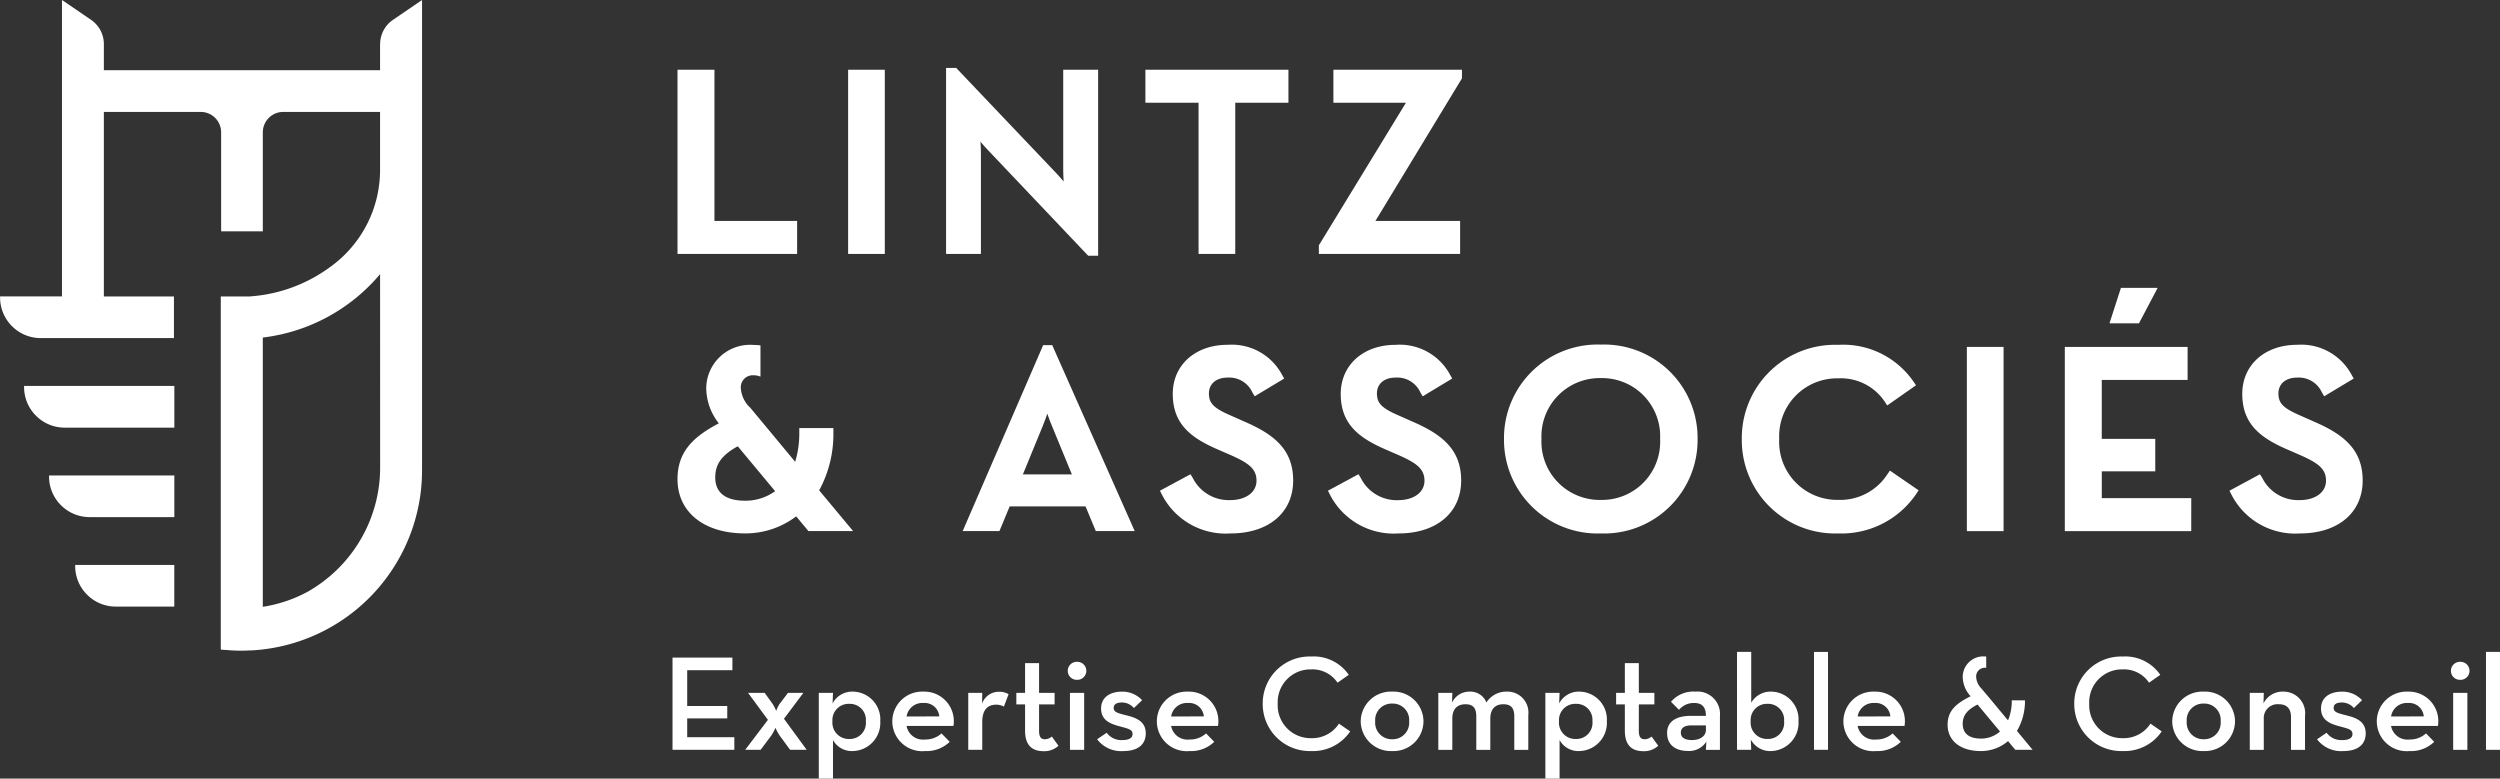 <svg xmlns="http://www.w3.org/2000/svg" xmlns:xlink="http://www.w3.org/1999/xlink" width="176" height="54.812" viewBox="0 0 176 54.812">
  <rect x="0" y="0" width="176" height="54.812" fill="#333333" stroke="none"/>
  <defs>
    <clipPath id="clip-path">
      <path id="Tracé_212" data-name="Tracé 212" d="M0-2.57H176V-57.382H0Z" transform="translate(0 57.382)" fill="#fff"/>
    </clipPath>
  </defs>
  <g id="Groupe_168" data-name="Groupe 168" transform="translate(0 57.382)">
    <g id="Groupe_128" data-name="Groupe 128" transform="translate(0 -57.382)" clip-path="url(#clip-path)">
      <g id="Groupe_119" data-name="Groupe 119" transform="translate(3.453 33.467)">
        <path id="Tracé_203" data-name="Tracé 203" d="M0,0V.066A2.844,2.844,0,0,0,.837,2.093a2.844,2.844,0,0,0,2.026.841H8.82V0H.066Z" transform="translate(0 0.004)" fill="#fff"/>
      </g>
      <g id="Groupe_120" data-name="Groupe 120" transform="translate(5.292 39.766)">
        <path id="Tracé_204" data-name="Tracé 204" d="M0,0V.066A2.844,2.844,0,0,0,.837,2.093a2.839,2.839,0,0,0,2.025.841H6.978V0H.066Z" transform="translate(0 0.004)" fill="#fff"/>
      </g>
      <g id="Groupe_121" data-name="Groupe 121" transform="translate(1.696 27.168)">
        <path id="Tracé_205" data-name="Tracé 205" d="M0,0V.066A2.846,2.846,0,0,0,.837,2.093a2.84,2.84,0,0,0,2.026.841h7.715V0H.066Z" transform="translate(0 0.004)" fill="#fff"/>
      </g>
      <g id="Groupe_122" data-name="Groupe 122" transform="translate(0 0)">
        <path id="Tracé_206" data-name="Tracé 206" d="M-1.255-.146V1.692H-20.7V-.146a2.064,2.064,0,0,0-.9-1.705l-2.049-1.4v20.87h-3.231l-1.126,0v.066a2.846,2.846,0,0,0,.837,2.027,2.846,2.846,0,0,0,2.026.84h9.377V17.621h-4.934l0-12.991h6.819a1.438,1.438,0,0,1,1.437,1.437v6.972H-9.51V6.066A1.438,1.438,0,0,1-8.074,4.63h6.819V8.675a8.4,8.4,0,0,1-3.507,6.868,10.763,10.763,0,0,1-5.707,2.079h-2v24.86c.07.008.141.011.211.017v0l.06.006c.019,0,.04,0,.06,0,.359.032.721.053,1.088.053h.013l.053,0c.195,0,.39-.01.584-.019h0c.076,0,.154,0,.229-.008A12.693,12.693,0,0,0,1.7,29.89V-3.249l-2.05,1.4a2.064,2.064,0,0,0-.9,1.705m0,29.808a10.048,10.048,0,0,1-4.572,8.422c-.18.114-.358.229-.544.331l-.019.01A9.741,9.741,0,0,1-9.511,39.47V20.514a12.77,12.77,0,0,0,8.257-4.463Z" transform="translate(28.012 3.249)" fill="#fff"/>
      </g>
      <g id="Groupe_123" data-name="Groupe 123" transform="translate(67.771 24.296)">
        <path id="Tracé_207" data-name="Tracé 207" d="M-.3,0-.315-.041H-.953l-5.628,13-.041.093h2.588l.723-1.74h5.34l.722,1.74H5.491ZM-2.382,9.062l1.394-3.4c.122-.282.237-.607.326-.875.117.345.228.638.33.87l1.4,3.405Z" transform="translate(6.622 0.041)" fill="#fff"/>
      </g>
      <g id="Groupe_124" data-name="Groupe 124" transform="translate(81.661 24.278)">
        <path id="Tracé_208" data-name="Tracé 208" d="M-.44-.448c0-2.217-1.395-3.272-3.487-4.171l-.821-.365c-1.274-.542-1.623-.885-1.623-1.592,0-.677.516-1.115,1.313-1.115a1.789,1.789,0,0,1,1.746,1.04l.163.276,2.079-1.25-.155-.27A4.017,4.017,0,0,0-5.057-10c-2.271,0-3.859,1.42-3.859,3.455,0,2.105,1.255,3.082,3.139,3.9l.833.363c1.33.58,1.923.985,1.923,1.848,0,.819-.751,1.368-1.869,1.368A2.826,2.826,0,0,1-7.511-.633l-.158-.255L-9.818.272l.139.277A5.043,5.043,0,0,0-4.854,3.28C-2.172,3.28-.44,1.817-.44-.448" transform="translate(9.818 9.996)" fill="#fff"/>
      </g>
      <g id="Groupe_125" data-name="Groupe 125" transform="translate(93.488 24.277)">
        <path id="Tracé_209" data-name="Tracé 209" d="M-.231-.513a2.82,2.82,0,0,1-2.62-1.572l-.158-.255L-5.158-1.179l.139.276A5.044,5.044,0,0,0-.194,1.829C2.488,1.829,4.22.365,4.22-1.9,4.22-4.116,2.826-5.17.733-6.071l-.821-.364c-1.273-.543-1.622-.885-1.622-1.593,0-.677.515-1.115,1.312-1.115A1.79,1.79,0,0,1,1.349-8.1l.162.276L3.591-9.077l-.155-.27A4.017,4.017,0,0,0-.4-11.448c-2.271,0-3.858,1.421-3.858,3.456,0,2.105,1.255,3.082,3.139,3.9l.833.363c1.329.58,1.923.984,1.923,1.848,0,.818-.752,1.368-1.869,1.368" transform="translate(5.158 11.448)" fill="#fff"/>
      </g>
      <g id="Groupe_126" data-name="Groupe 126" transform="translate(105.881 24.259)">
        <path id="Tracé_210" data-name="Tracé 210" d="M-.639-.312a6.58,6.58,0,0,0-6.8-6.647A6.59,6.59,0,0,0-14.268-.312,6.59,6.59,0,0,0-7.444,6.336,6.58,6.58,0,0,0-.639-.312m-10.99,0A4.1,4.1,0,0,1-7.444-4.6,4.09,4.09,0,0,1-3.277-.312,4.09,4.09,0,0,1-7.444,3.976,4.1,4.1,0,0,1-11.629-.312" transform="translate(14.268 6.959)" fill="#fff"/>
      </g>
      <g id="Groupe_127" data-name="Groupe 127" transform="translate(122.619 24.277)">
        <path id="Tracé_211" data-name="Tracé 211" d="M-.481-.427a3.95,3.95,0,0,1-3.464,1.8A4.081,4.081,0,0,1-8.093-2.912a4.072,4.072,0,0,1,4.148-4.27A3.713,3.713,0,0,1-.67-5.548l.18.274,2.027-1.42L1.36-6.953a6.014,6.014,0,0,0-5.3-2.588,6.563,6.563,0,0,0-6.787,6.629A6.571,6.571,0,0,0-3.944,3.736,6.361,6.361,0,0,0,1.546.964L1.721.7-.3-.688Z" transform="translate(10.731 9.541)" fill="#fff"/>
      </g>
    </g>
    <path id="Tracé_213" data-name="Tracé 213" d="M147.543-31.814H144.96v12.968h2.583Z" transform="translate(-6.492 -1.145)" fill="#fff"/>
    <g id="Groupe_129" data-name="Groupe 129" transform="translate(145.363 -32.959)">
      <path id="Tracé_214" data-name="Tracé 214" d="M-.417-.5h-6.3V-2.383h3.765V-4.671H-6.719v-4.15H-.676v-2.323H-9.32V1.824h8.9Z" transform="translate(9.32 11.144)" fill="#fff"/>
    </g>
    <g id="Groupe_132" data-name="Groupe 132" transform="translate(0 -57.382)" clip-path="url(#clip-path)">
      <g id="Groupe_130" data-name="Groupe 130" transform="translate(156.955 24.278)">
        <path id="Tracé_215" data-name="Tracé 215" d="M-.44-.448c0-2.217-1.394-3.272-3.487-4.171l-.821-.365c-1.274-.542-1.623-.885-1.623-1.592,0-.677.516-1.115,1.312-1.115a1.789,1.789,0,0,1,1.747,1.04l.163.276,2.079-1.25-.155-.27A4.017,4.017,0,0,0-5.058-10c-2.271,0-3.858,1.42-3.858,3.455,0,2.105,1.255,3.082,3.139,3.9l.833.363c1.33.58,1.923.984,1.923,1.848,0,.819-.752,1.368-1.869,1.368A2.823,2.823,0,0,1-7.511-.633l-.158-.255L-9.817.272l.139.277A5.04,5.04,0,0,0-4.854,3.28C-2.171,3.28-.44,1.817-.44-.448" transform="translate(9.817 9.996)" fill="#fff"/>
      </g>
      <g id="Groupe_131" data-name="Groupe 131" transform="translate(47.697 24.278)">
        <path id="Tracé_216" data-name="Tracé 216" d="M-.468-.48a8.248,8.248,0,0,0,1-4.067v-.318h-2.4v.318a6.915,6.915,0,0,1-.29,2.056L-5.285-6.256l-.035-.056-.012.011-.023-.027A2.073,2.073,0,0,1-5.986-7.7a.845.845,0,0,1,.924-.879,1.083,1.083,0,0,1,.372.06l.089.032v-2.2l-.06-.006a4.377,4.377,0,0,0-.438-.024,3.084,3.084,0,0,0-3.32,3.039A4.046,4.046,0,0,0-7.533-5.2c-1.749.927-2.908,1.959-2.908,3.932,0,2.319,1.864,3.818,4.748,3.818a5.886,5.886,0,0,0,3.606-1.2l.86,1.034H1.918ZM-5.693.249c-.954,0-2.092-.285-2.092-1.641,0-.934.46-1.571,1.586-2.191l2.63,3.161A3.564,3.564,0,0,1-5.693.249" transform="translate(10.441 10.723)" fill="#fff"/>
      </g>
    </g>
    <g id="Groupe_133" data-name="Groupe 133" transform="translate(148.507 -37.118)">
      <path id="Tracé_218" data-name="Tracé 218" d="M-.159,0H-2.745l-.807,2.5h2.075Z" transform="translate(3.552)" fill="#fff"/>
    </g>
    <g id="Groupe_134" data-name="Groupe 134" transform="translate(47.697 -52.473)">
      <path id="Tracé_219" data-name="Tracé 219" d="M-.395-.5h-5.82V-11.144h-2.6V1.824h8.42Z" transform="translate(8.815 11.144)" fill="#fff"/>
    </g>
    <path id="Tracé_220" data-name="Tracé 220" d="M62.508-39.275H65.09V-52.242H62.508Z" transform="translate(-2.8 -0.23)" fill="#fff"/>
    <g id="Groupe_136" data-name="Groupe 136" transform="translate(0 -57.382)" clip-path="url(#clip-path)">
      <g id="Groupe_135" data-name="Groupe 135" transform="translate(66.603 4.783)">
        <path id="Tracé_221" data-name="Tracé 221" d="M-.115-.28c0-.223-.011-.485-.032-.78.16.186.356.408.539.6L7.343,6.865l.094.1h.7V-6.129H5.68v7.1c0,.245.015.528.032.767-.159-.187-.351-.407-.522-.587L-1.854-6.256h-.714V6.838H-.115Z" transform="translate(2.568 6.256)" fill="#fff"/>
      </g>
    </g>
    <g id="Groupe_137" data-name="Groupe 137" transform="translate(80.636 -52.472)">
      <path id="Tracé_223" data-name="Tracé 223" d="M-.176-.608H2.407V-11.253H6.151v-2.322H-3.919v2.322H-.176Z" transform="translate(3.919 13.575)" fill="#fff"/>
    </g>
    <g id="Groupe_138" data-name="Groupe 138" transform="translate(92.851 -52.473)">
      <path id="Tracé_224" data-name="Tracé 224" d="M-.466-.5H-6.428l6.046-9.962.046-.076v-.607H-9.387v2.323h5.108L-10.4,1.2l-.011.015v.608H-.466Z" transform="translate(10.407 11.144)" fill="#fff"/>
    </g>
    <g id="Groupe_139" data-name="Groupe 139" transform="translate(47.345 -11.087)">
      <path id="Tracé_225" data-name="Tracé 225" d="M-.049-.2h2.82V-1.07H-.049V-3.591H3.133v-.887H-1.083V2.015H3.269V1.126H-.049Z" transform="translate(1.083 4.478)" fill="#fff"/>
    </g>
    <g id="Groupe_145" data-name="Groupe 145" transform="translate(0 -57.382)" clip-path="url(#clip-path)">
      <g id="Groupe_140" data-name="Groupe 140" transform="translate(52.457 48.777)">
        <path id="Tracé_226" data-name="Tracé 226" d="M-.192,0H-1.275l-.587.774a2.173,2.173,0,0,0-.244.5,2.653,2.653,0,0,0-.254-.5L-2.916,0H-4.087l1.4,1.9-1.6,2.11h1.084l.751-1a3.023,3.023,0,0,0,.293-.554,3.327,3.327,0,0,0,.3.554l.733,1H.042l-1.6-2.186Z" transform="translate(4.292)" fill="#fff"/>
      </g>
      <g id="Groupe_141" data-name="Groupe 141" transform="translate(57.647 48.691)">
        <path id="Tracé_227" data-name="Tracé 227" d="M-.113,0A1.557,1.557,0,0,0-1.567.831l.029-.745h-1V6.121h1V3.409a1.514,1.514,0,0,0,1.406.774,1.984,1.984,0,0,0,1.922-2.1A1.958,1.958,0,0,0-.113,0M-.387,3.333a1.148,1.148,0,0,1-1.19-1.251A1.139,1.139,0,0,1-.387.86,1.123,1.123,0,0,1,.775,2.081,1.132,1.132,0,0,1-.387,3.333" transform="translate(2.534)" fill="#fff"/>
      </g>
      <g id="Groupe_142" data-name="Groupe 142" transform="translate(62.818 48.691)">
        <path id="Tracé_228" data-name="Tracé 228" d="M-.1,0A2.1,2.1,0,0,0-2.289,2.091,2.107,2.107,0,0,0,.025,4.183a2.326,2.326,0,0,0,1.727-.65l-.576-.592a1.675,1.675,0,0,1-1.161.43,1.177,1.177,0,0,1-1.3-.955h3.3A2.078,2.078,0,0,0-.1,0M-1.283,1.747A1.12,1.12,0,0,1-.093.8a1.036,1.036,0,0,1,1.113.945Z" transform="translate(2.289)" fill="#fff"/>
      </g>
      <g id="Groupe_143" data-name="Groupe 143" transform="translate(68.165 48.701)">
        <path id="Tracé_229" data-name="Tracé 229" d="M-.046-.039l.01-.755h-.985V3.217h.985V1.27c0-.9.4-1.232.986-1.232a1.139,1.139,0,0,1,.537.134L1.819-.7A1.247,1.247,0,0,0,1.145-.87,1.243,1.243,0,0,0-.046-.039" transform="translate(1.021 0.87)" fill="#fff"/>
      </g>
      <g id="Groupe_144" data-name="Groupe 144" transform="translate(71.55 46.686)">
        <path id="Tracé_230" data-name="Tracé 230" d="M-.094-.251c-.254,0-.411-.134-.411-.592V-2.705H.589v-.812H-.505V-5.608H-1.49v2.091h-.615v.812h.615V-.862c0,1.07.527,1.451,1.3,1.451A1.464,1.464,0,0,0,.861.207L.394-.442a.74.74,0,0,1-.488.191" transform="translate(2.105 5.608)" fill="#fff"/>
      </g>
    </g>
    <path id="Tracé_232" data-name="Tracé 232" d="M78.857-2.307h1v-4.01h-1Z" transform="translate(-3.532 -2.287)" fill="#fff"/>
    <g id="Groupe_156" data-name="Groupe 156" transform="translate(0 -57.382)" clip-path="url(#clip-path)">
      <g id="Groupe_146" data-name="Groupe 146" transform="translate(75.169 46.591)">
        <path id="Tracé_233" data-name="Tracé 233" d="M-.031,0A.639.639,0,0,0-.685.63a.635.635,0,0,0,.654.639A.634.634,0,0,0,.623.63.639.639,0,0,0-.031,0" transform="translate(0.685)" fill="#fff"/>
      </g>
      <g id="Groupe_147" data-name="Groupe 147" transform="translate(77.228 48.691)">
        <path id="Tracé_234" data-name="Tracé 234" d="M-.1-.078C-.741-.241-1-.308-1-.613c0-.239.205-.373.576-.373a1.114,1.114,0,0,1,.848.392L1-1.148a1.879,1.879,0,0,0-1.424-.6c-.81,0-1.464.383-1.464,1.184S-1.278.5-.673.667c.693.191,1,.239,1,.564,0,.267-.224.43-.721.43a1.28,1.28,0,0,1-1.1-.516l-.673.458a2.112,2.112,0,0,0,1.835.831c1.161,0,1.59-.564,1.59-1.25,0-.85-.7-1.1-1.347-1.261" transform="translate(2.176 1.75)" fill="#fff"/>
      </g>
      <g id="Groupe_148" data-name="Groupe 148" transform="translate(81.442 48.691)">
        <path id="Tracé_235" data-name="Tracé 235" d="M-.1,0A2.1,2.1,0,0,0-2.289,2.091,2.107,2.107,0,0,0,.025,4.183a2.326,2.326,0,0,0,1.727-.65l-.576-.592a1.673,1.673,0,0,1-1.161.43,1.178,1.178,0,0,1-1.3-.955h3.3A2.077,2.077,0,0,0-.1,0M-1.283,1.747A1.12,1.12,0,0,1-.093.8a1.035,1.035,0,0,1,1.113.945Z" transform="translate(2.289)" fill="#fff"/>
      </g>
      <g id="Groupe_149" data-name="Groupe 149" transform="translate(88.896 46.219)">
        <path id="Tracé_236" data-name="Tracé 236" d="M-.16-.269A2.315,2.315,0,0,1-2.511-2.695,2.308,2.308,0,0,1-.16-5.111,2.122,2.122,0,0,1,1.7-4.174l.791-.554A2.99,2.99,0,0,0-.16-6.017,3.3,3.3,0,0,0-3.566-2.695,3.308,3.308,0,0,0-.16.638,3.16,3.16,0,0,0,2.591-.746L1.8-1.291A2.243,2.243,0,0,1-.16-.269" transform="translate(3.566 6.017)" fill="#fff"/>
      </g>
      <g id="Groupe_150" data-name="Groupe 150" transform="translate(95.794 48.691)">
        <path id="Tracé_237" data-name="Tracé 237" d="M-.1,0A2.122,2.122,0,0,0-2.319,2.091,2.122,2.122,0,0,0-.1,4.183,2.108,2.108,0,0,0,2.1,2.091,2.107,2.107,0,0,0-.1,0m0,3.352A1.169,1.169,0,0,1-1.3,2.091,1.16,1.16,0,0,1-.1.841a1.153,1.153,0,0,1,1.191,1.25A1.161,1.161,0,0,1-.1,3.352" transform="translate(2.319)" fill="#fff"/>
      </g>
      <g id="Groupe_151" data-name="Groupe 151" transform="translate(101.257 48.691)">
        <path id="Tracé_238" data-name="Tracé 238" d="M-.225,0A1.655,1.655,0,0,0-1.63.764,1.211,1.211,0,0,0-2.83,0,1.337,1.337,0,0,0-4.049.774L-4.03.086h-.986V4.1h.986V1.9c0-.668.342-1.012.927-1.012.566,0,.761.306.761.859V4.1h.986V1.9c0-.668.342-1.012.918-1.012s.771.306.771.859V4.1h.986V1.652A1.476,1.476,0,0,0-.225,0" transform="translate(5.016)" fill="#fff"/>
      </g>
      <g id="Groupe_152" data-name="Groupe 152" transform="translate(108.798 48.691)">
        <path id="Tracé_239" data-name="Tracé 239" d="M-.113,0A1.556,1.556,0,0,0-1.567.831l.029-.745h-1V6.121h1V3.409a1.513,1.513,0,0,0,1.406.774,1.984,1.984,0,0,0,1.922-2.1A1.958,1.958,0,0,0-.113,0M-.387,3.333a1.148,1.148,0,0,1-1.19-1.251A1.139,1.139,0,0,1-.387.86,1.123,1.123,0,0,1,.775,2.081,1.132,1.132,0,0,1-.387,3.333" transform="translate(2.534)" fill="#fff"/>
      </g>
      <g id="Groupe_153" data-name="Groupe 153" transform="translate(113.774 46.686)">
        <path id="Tracé_240" data-name="Tracé 240" d="M-.094-.251c-.254,0-.411-.134-.411-.592V-2.705H.589v-.812H-.505V-5.608H-1.49v2.091h-.615v.812h.615V-.862c0,1.07.527,1.451,1.3,1.451A1.464,1.464,0,0,0,.861.207L.394-.442a.74.74,0,0,1-.488.191" transform="translate(2.105 5.608)" fill="#fff"/>
      </g>
      <g id="Groupe_154" data-name="Groupe 154" transform="translate(117.364 48.691)">
        <path id="Tracé_241" data-name="Tracé 241" d="M-.093,0A2.058,2.058,0,0,0-1.81.716l.565.564A1.35,1.35,0,0,1-.172.8c.527,0,.821.267.821.907H-.474c-.928.009-1.61.372-1.61,1.2,0,.9.664,1.27,1.473,1.27a1.43,1.43,0,0,0,1.29-.659L.649,4.1h.986V1.728A1.584,1.584,0,0,0-.093,0M.649,2.693c0,.439-.41.716-.986.716-.508,0-.78-.181-.78-.525s.283-.506.712-.506H.649Z" transform="translate(2.084 0)" fill="#fff"/>
      </g>
      <g id="Groupe_155" data-name="Groupe 155" transform="translate(122.291 45.893)">
        <path id="Tracé_242" data-name="Tracé 242" d="M-.113-.131A1.568,1.568,0,0,0-1.539.652V-2.929h-1V3.965h1l-.029-.725a1.539,1.539,0,0,0,1.435.812,1.984,1.984,0,0,0,1.922-2.1A1.952,1.952,0,0,0-.113-.131M-.387,3.2A1.148,1.148,0,0,1-1.577,1.95,1.139,1.139,0,0,1-.387.729,1.123,1.123,0,0,1,.775,1.95,1.132,1.132,0,0,1-.387,3.2" transform="translate(2.534 2.929)" fill="#fff"/>
      </g>
    </g>
    <path id="Tracé_244" data-name="Tracé 244" d="M133.694-2.442h.986V-9.336h-.986Z" transform="translate(-5.988 -2.152)" fill="#fff"/>
    <g id="Groupe_163" data-name="Groupe 163" transform="translate(0 -57.382)" clip-path="url(#clip-path)">
      <g id="Groupe_157" data-name="Groupe 157" transform="translate(129.775 48.691)">
        <path id="Tracé_245" data-name="Tracé 245" d="M-.1,0A2.1,2.1,0,0,0-2.288,2.091,2.107,2.107,0,0,0,.025,4.183a2.326,2.326,0,0,0,1.727-.65l-.575-.592a1.678,1.678,0,0,1-1.162.43,1.178,1.178,0,0,1-1.3-.955h3.3A2.077,2.077,0,0,0-.1,0M-1.283,1.747A1.12,1.12,0,0,1-.093.8a1.035,1.035,0,0,1,1.113.945Z" transform="translate(2.288)" fill="#fff"/>
      </g>
      <g id="Groupe_158" data-name="Groupe 158" transform="translate(146.028 46.219)">
        <path id="Tracé_246" data-name="Tracé 246" d="M-.16-.269A2.315,2.315,0,0,1-2.511-2.695,2.308,2.308,0,0,1-.16-5.111,2.123,2.123,0,0,1,1.7-4.174l.79-.554A2.989,2.989,0,0,0-.16-6.017,3.3,3.3,0,0,0-3.565-2.695,3.307,3.307,0,0,0-.16.638,3.161,3.161,0,0,0,2.592-.746L1.8-1.291A2.244,2.244,0,0,1-.16-.269" transform="translate(3.565 6.017)" fill="#fff"/>
      </g>
      <g id="Groupe_159" data-name="Groupe 159" transform="translate(152.925 48.691)">
        <path id="Tracé_247" data-name="Tracé 247" d="M-.1,0A2.123,2.123,0,0,0-2.32,2.091,2.123,2.123,0,0,0-.1,4.183,2.108,2.108,0,0,0,2.1,2.091,2.107,2.107,0,0,0-.1,0m0,3.352A1.169,1.169,0,0,1-1.3,2.091,1.16,1.16,0,0,1-.1.841a1.152,1.152,0,0,1,1.19,1.25A1.161,1.161,0,0,1-.1,3.352" transform="translate(2.32)" fill="#fff"/>
      </g>
      <g id="Groupe_160" data-name="Groupe 160" transform="translate(158.389 48.691)">
        <path id="Tracé_248" data-name="Tracé 248" d="M-.11,0A1.485,1.485,0,0,0-1.5.831l.019-.745h-.986V4.1h.986V1.919A.971.971,0,0,1-.413.888c.576,0,.849.334.849.907V4.1h.986V1.718A1.52,1.52,0,0,0-.11,0" transform="translate(2.462)" fill="#fff"/>
      </g>
      <g id="Groupe_161" data-name="Groupe 161" transform="translate(163.112 48.691)">
        <path id="Tracé_249" data-name="Tracé 249" d="M-.1-.078C-.742-.241-1-.308-1-.613c0-.239.2-.373.576-.373a1.114,1.114,0,0,1,.848.392L1-1.148a1.881,1.881,0,0,0-1.424-.6c-.81,0-1.464.383-1.464,1.184S-1.278.5-.673.667c.693.191,1,.239,1,.564,0,.267-.224.43-.722.43a1.281,1.281,0,0,1-1.1-.516l-.672.458a2.112,2.112,0,0,0,1.835.831c1.161,0,1.59-.564,1.59-1.25,0-.85-.7-1.1-1.347-1.261" transform="translate(2.176 1.75)" fill="#fff"/>
      </g>
      <g id="Groupe_162" data-name="Groupe 162" transform="translate(167.326 48.691)">
        <path id="Tracé_250" data-name="Tracé 250" d="M-.1,0A2.1,2.1,0,0,0-2.289,2.091,2.107,2.107,0,0,0,.025,4.183a2.326,2.326,0,0,0,1.727-.65l-.576-.592a1.675,1.675,0,0,1-1.161.43,1.177,1.177,0,0,1-1.3-.955h3.3A2.078,2.078,0,0,0-.1,0M-1.283,1.747A1.12,1.12,0,0,1-.093.8a1.036,1.036,0,0,1,1.113.945Z" transform="translate(2.289)" fill="#fff"/>
      </g>
    </g>
    <path id="Tracé_252" data-name="Tracé 252" d="M180.8-2.307h1v-4.01h-1Z" transform="translate(-8.097 -2.287)" fill="#fff"/>
    <g id="Groupe_165" data-name="Groupe 165" transform="translate(0 -57.382)" clip-path="url(#clip-path)">
      <g id="Groupe_164" data-name="Groupe 164" transform="translate(172.545 46.591)">
        <path id="Tracé_253" data-name="Tracé 253" d="M-.031,0A.639.639,0,0,0-.685.63a.635.635,0,0,0,.654.639A.635.635,0,0,0,.624.63.639.639,0,0,0-.031,0" transform="translate(0.685)" fill="#fff"/>
      </g>
    </g>
    <path id="Tracé_255" data-name="Tracé 255" d="M183.219-2.443h.986V-9.337h-.986Z" transform="translate(-8.206 -2.152)" fill="#fff"/>
    <g id="Groupe_167" data-name="Groupe 167" transform="translate(0 -57.382)" clip-path="url(#clip-path)">
      <g id="Groupe_166" data-name="Groupe 166" transform="translate(137.111 46.218)">
        <path id="Tracé_256" data-name="Tracé 256" d="M-.255-.145h-.927a3.589,3.589,0,0,1-.265,1.414L-2.715-.259l-.5-.592L-3.32-.976a1.256,1.256,0,0,1-.371-.83.61.61,0,0,1,.653-.63.56.56,0,0,1,.055.01v-.8c-.026,0-.049-.006-.075-.006A1.45,1.45,0,0,0-4.637-1.8,2.075,2.075,0,0,0-4.081-.431C-5.106.085-5.7.581-5.7,1.583c0,1.089.868,1.844,2.333,1.844a2.923,2.923,0,0,0,1.922-.7l.508.611H.282l-1.1-1.328A4.112,4.112,0,0,0-.255-.145M-3.368,2.548c-.84,0-1.269-.382-1.269-1.032,0-.61.331-1,1.044-1.365l1.581,1.9a2.024,2.024,0,0,1-1.356.5" transform="translate(5.701 3.229)" fill="#fff"/>
      </g>
    </g>
  </g>
</svg>
